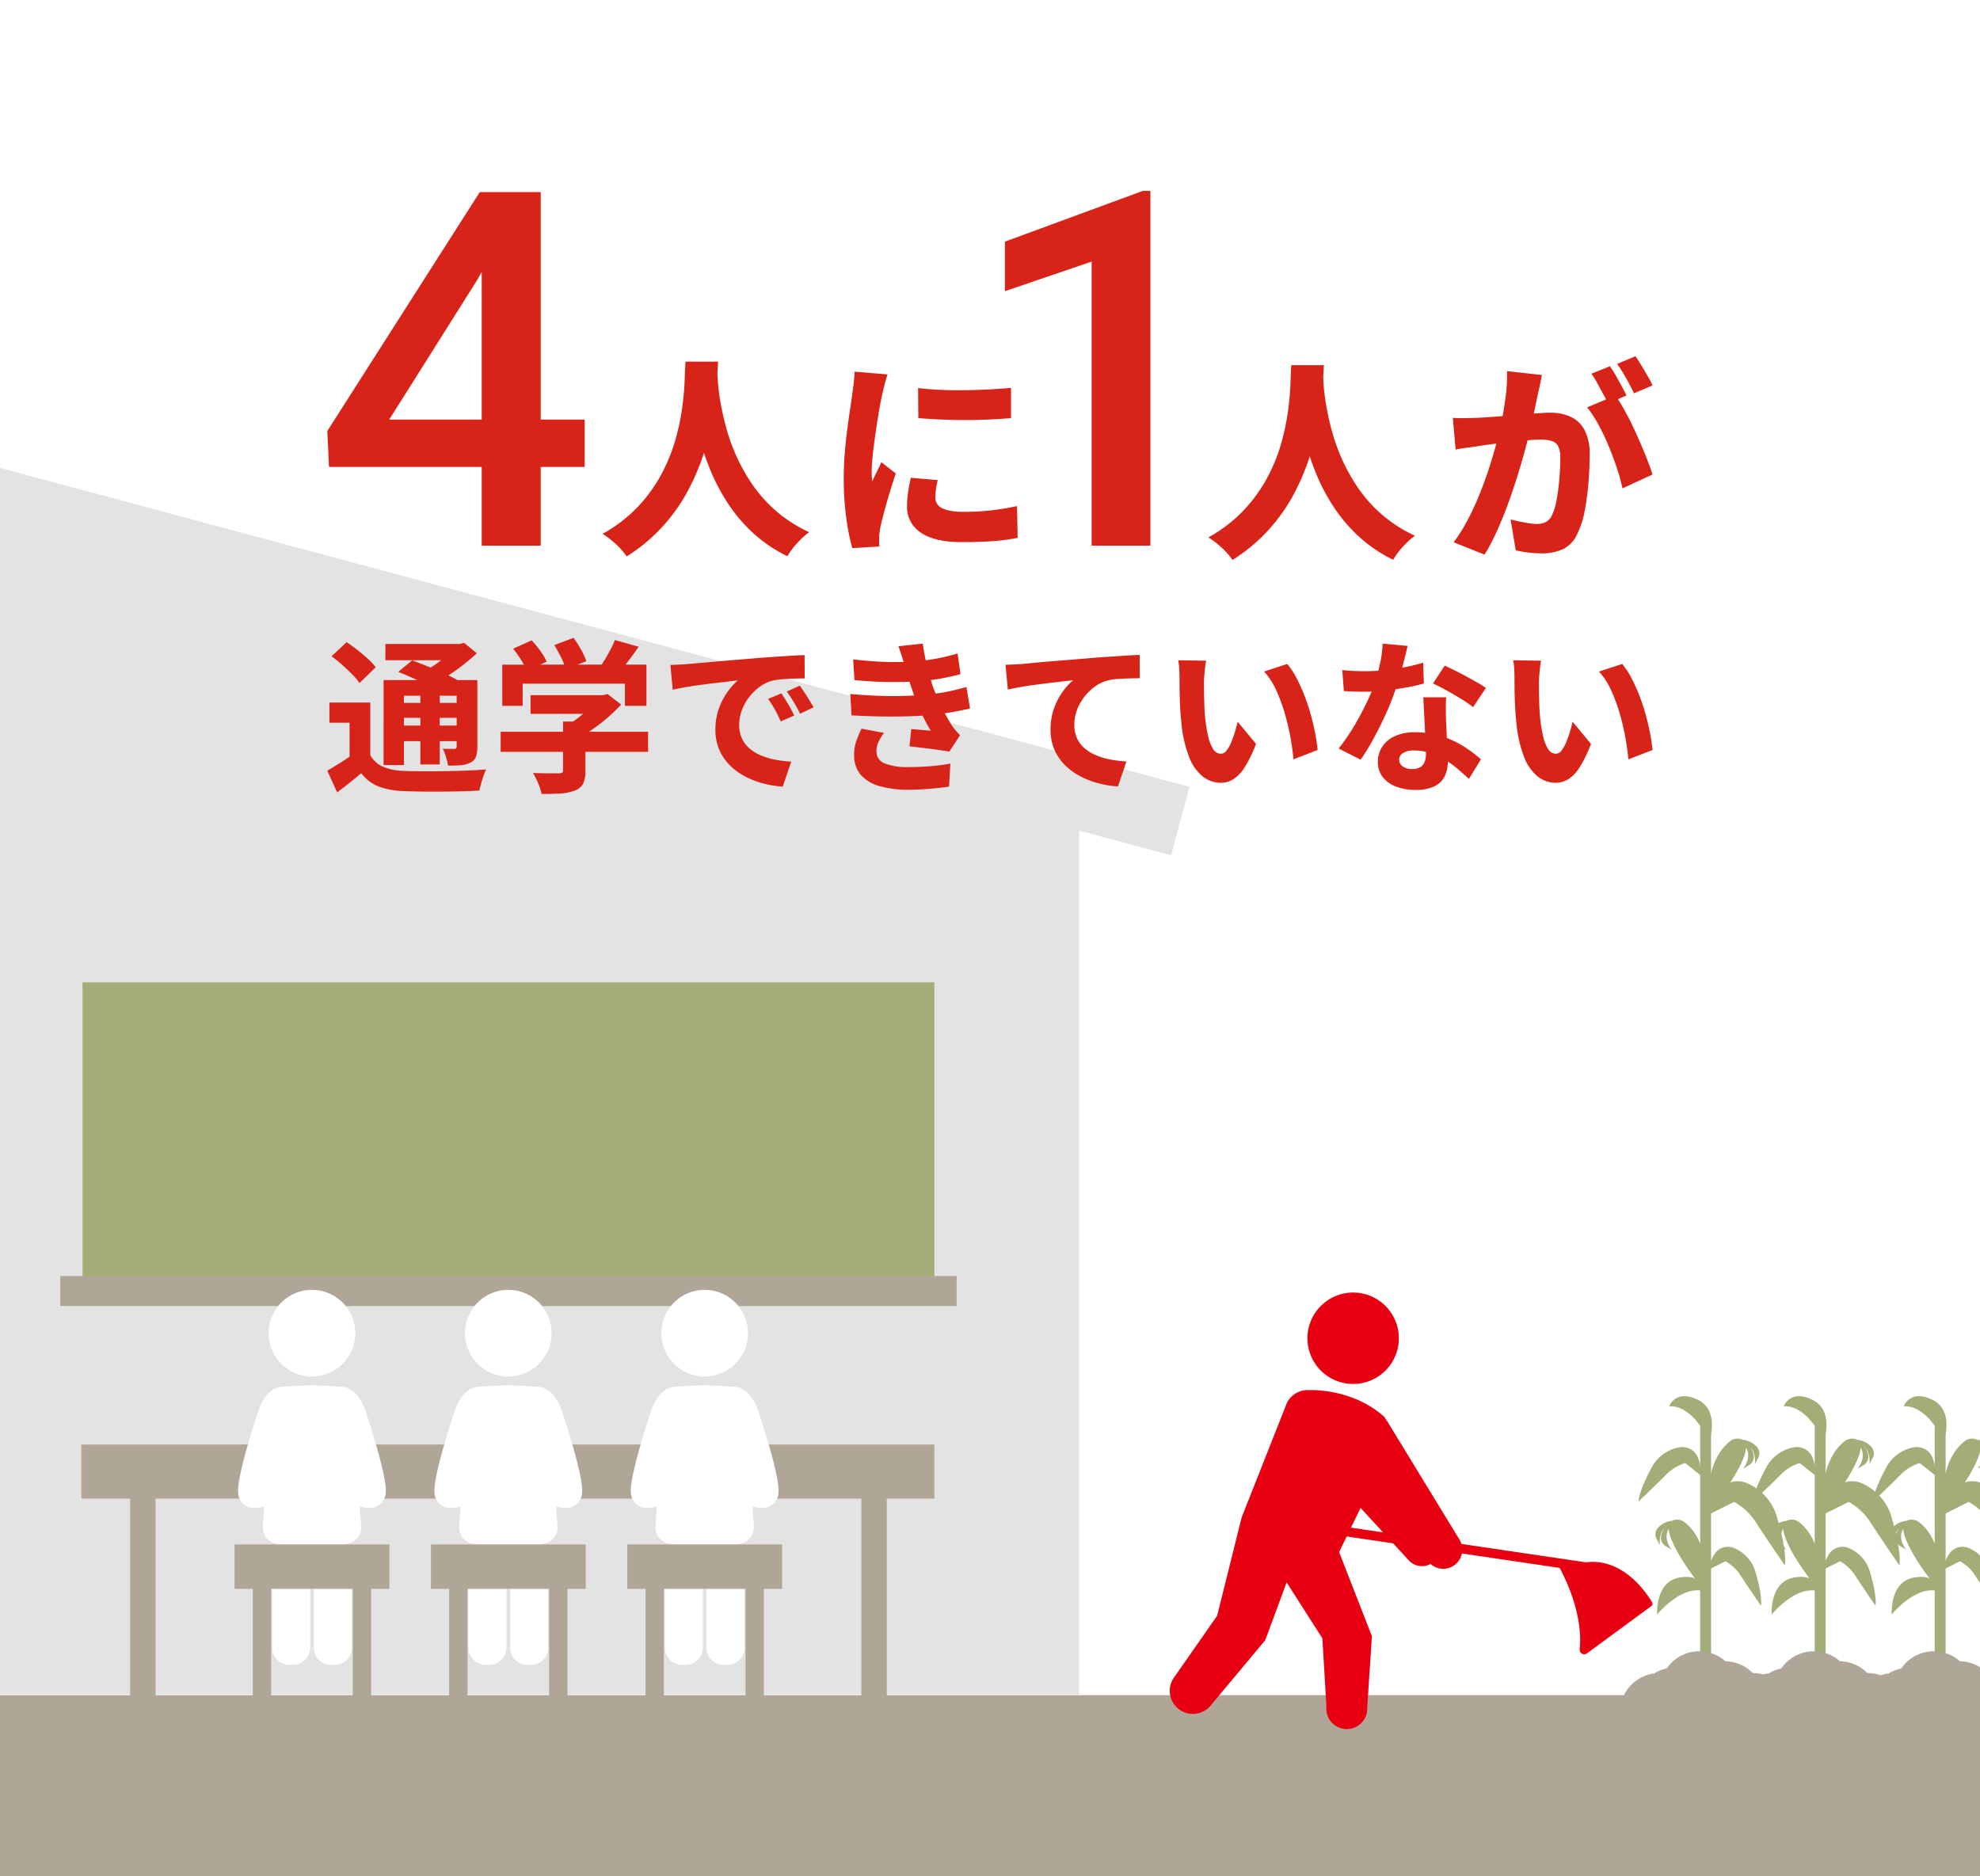 <svg xmlns="http://www.w3.org/2000/svg" width="363" height="344" viewBox="0 0 363 344"><rect x="0" y="0" width="363" height="344" fill="#333333" stroke="none"/><defs><clipPath id="b"><path transform="translate(0 0.001)" fill="none" d="M0 0H28.388V76.195H0z"/></clipPath><clipPath id="c"><path transform="translate(0 0)" fill="none" d="M0 0H31.558V65.209H0z"/></clipPath><clipPath id="d"><path transform="translate(0 0)" fill="none" d="M0 0H88.503V80.037H0z"/></clipPath><clipPath id="a"><path d="M0 0H363V344H0z"/></clipPath></defs><g clip-path="url(#a)"><path fill="#fff" d="M0 0H363V344H0z"/><path transform="matrix(0.966, 0.259, -0.259, 0.966, -28.256, 78.222)" fill="#e3e3e3" d="M0 0H255V13H0z"/><path transform="translate(0 310.821)" fill="#afa697" d="M0 0H363V33.54H0z"/><path d="M-9.563,282.684H211.265V122.392l-220.827-62Z" transform="translate(-13.437 28)" fill="#e3e3e3"/><g transform="translate(1)"><path transform="translate(13.886 264.889)" fill="#cca594" d="M0 0H156.167V9.871H0z"/><path transform="translate(14.133 180.108)" fill="#a3ad78" d="M0 0H156.167V59.349H0z"/><path transform="translate(10.05 233.973)" fill="#afa697" d="M0 0H164.334V5.484H0z"/><path transform="translate(14.133 264.889)" fill="#afa697" d="M0 0H156.167V9.871H0z"/><path transform="translate(22.85 271.59)" fill="#afa697" d="M0 0H4.666V41.11H0z"/><path transform="translate(156.918 271.59)" fill="#afa697" d="M0 0H4.666V41.11H0z"/><g transform="translate(114 236.505)"><path transform="translate(3.346 52.251)" fill="#afa697" d="M0 0H3.362V23.945H0z"/><path transform="translate(21.679 52.251)" fill="#afa697" d="M0 0H3.362V23.945H0z"/><g clip-path="url(#b)"><path d="M24.078 22.417c-.951-3.1-2.775-4.472-4-4.6-1.814-.178-3.634-.27-5.454-.3V17.49c-.145 0-.289.011-.434.013s-.29-.012-.435-.013v.026c-1.82.034-3.64.126-5.454.3-1.223.125-3.047 1.492-4 4.6 0 0-3.835 11.325-3.649 14.664A2.971 2.971 0 003.465 40a7.518 7.518 0 001.955-.29c-.077 1.868-.16 1.945-.235 3.526C5.057 45.95 7.222 46.8 9.937 46.8h8.509c2.715 0 4.88-.848 4.752-3.56-.076-1.581-.158-1.658-.235-3.526a7.518 7.518 0 001.955.29 2.971 2.971 0 002.809-2.921c.186-3.339-3.649-14.664-3.649-14.664M22.138 7.946a7.946 7.946 0 10-7.946 7.946 7.947 7.947 0 007.946-7.946M18.431 68.757H17.59a3.131 3.131 0 01-3.054-3.2V51.1a3.131 3.131 0 013.054-3.2h.841a3.131 3.131 0 013.054 3.2V65.554a3.131 3.131 0 01-3.054 3.2M10.794 68.757H9.953a3.136 3.136 0 01-3.055-3.2V51.1a3.136 3.136 0 013.055-3.2h.841a3.136 3.136 0 013.059 3.2V65.554a3.136 3.136 0 01-3.059 3.2" fill="#fff"/><path transform="translate(0 46.669)" fill="#afa697" d="M0 0H28.388V8.156H0z"/></g></g><g transform="translate(78 236.505)"><path transform="translate(3.346 52.251)" fill="#afa697" d="M0 0H3.362V23.945H0z"/><path transform="translate(21.679 52.251)" fill="#afa697" d="M0 0H3.362V23.945H0z"/><g clip-path="url(#b)"><path d="M24.078 22.417c-.951-3.1-2.775-4.472-4-4.6-1.814-.178-3.634-.27-5.454-.3V17.49c-.145 0-.289.011-.434.013s-.29-.012-.435-.013v.026c-1.82.034-3.64.126-5.454.3-1.223.125-3.047 1.492-4 4.6 0 0-3.835 11.325-3.649 14.664A2.971 2.971 0 003.465 40a7.518 7.518 0 001.955-.29c-.077 1.868-.16 1.945-.235 3.526C5.057 45.95 7.222 46.8 9.937 46.8h8.509c2.715 0 4.88-.848 4.752-3.56-.076-1.581-.158-1.658-.235-3.526a7.518 7.518 0 001.955.29 2.971 2.971 0 002.809-2.921c.186-3.339-3.649-14.664-3.649-14.664M22.138 7.946a7.946 7.946 0 10-7.946 7.946 7.947 7.947 0 007.946-7.946M18.431 68.757H17.59a3.131 3.131 0 01-3.054-3.2V51.1a3.131 3.131 0 013.054-3.2h.841a3.131 3.131 0 013.054 3.2V65.554a3.131 3.131 0 01-3.054 3.2M10.794 68.757H9.953a3.136 3.136 0 01-3.055-3.2V51.1a3.136 3.136 0 013.055-3.2h.841a3.136 3.136 0 013.059 3.2V65.554a3.136 3.136 0 01-3.059 3.2" fill="#fff"/><path transform="translate(0 46.669)" fill="#afa697" d="M0 0H28.388V8.156H0z"/></g></g><g transform="translate(42 236.505)"><path transform="translate(3.346 52.251)" fill="#afa697" d="M0 0H3.362V23.945H0z"/><path transform="translate(21.679 52.251)" fill="#afa697" d="M0 0H3.362V23.945H0z"/><g clip-path="url(#b)"><path d="M24.078 22.417c-.951-3.1-2.775-4.472-4-4.6-1.814-.178-3.634-.27-5.454-.3V17.49c-.145 0-.289.011-.434.013s-.29-.012-.435-.013v.026c-1.82.034-3.64.126-5.454.3-1.223.125-3.047 1.492-4 4.6 0 0-3.835 11.325-3.649 14.664A2.971 2.971 0 003.465 40a7.518 7.518 0 001.955-.29c-.077 1.868-.16 1.945-.235 3.526C5.057 45.95 7.222 46.8 9.937 46.8h8.509c2.715 0 4.88-.848 4.752-3.56-.076-1.581-.158-1.658-.235-3.526a7.518 7.518 0 001.955.29 2.971 2.971 0 002.809-2.921c.186-3.339-3.649-14.664-3.649-14.664M22.138 7.946a7.946 7.946 0 10-7.946 7.946 7.947 7.947 0 007.946-7.946M18.431 68.757H17.59a3.131 3.131 0 01-3.054-3.2V51.1a3.131 3.131 0 013.054-3.2h.841a3.131 3.131 0 013.054 3.2V65.554a3.131 3.131 0 01-3.054 3.2M10.794 68.757H9.953a3.136 3.136 0 01-3.055-3.2V51.1a3.136 3.136 0 013.055-3.2h.841a3.136 3.136 0 013.059 3.2V65.554a3.136 3.136 0 01-3.059 3.2" fill="#fff"/><path transform="translate(0 46.669)" fill="#afa697" d="M0 0H28.388V8.156H0z"/></g></g></g><g transform="translate(-31.097 26.999)" fill="#d82318"><path d="M126.987,41.887h8.059v8.682h-8.059V64.993H116.168V50.568h-28l-.311-6.59L115.813.171h11.175Zm-27.781,0h16.962V14.818l-.8,1.425Z" transform="translate(3.244 8.052)"/><path d="M213.9,65.046H203.129V12.969l-15.9,5.419V9.305L212.522,0H213.9Z" transform="translate(28.103 8)"/><path d="M142.8,24.036h5.977q-.08,1.682-.275,4.261t-.7,5.744a47.5,47.5,0,0,1-1.581,6.6,41.733,41.733,0,0,1-2.873,6.878,32.692,32.692,0,0,1-4.592,6.584,31.411,31.411,0,0,1-6.741,5.647,12.567,12.567,0,0,0-1.856-2.148A16.484,16.484,0,0,0,127.6,55.61a26.712,26.712,0,0,0,6.564-5.059,28.176,28.176,0,0,0,4.259-5.941,31.847,31.847,0,0,0,2.521-6.212,42.462,42.462,0,0,0,1.252-5.9q.369-2.792.447-4.982t.159-3.478m5.782,1.1q.039.742.137,2.363a36.591,36.591,0,0,0,.469,3.831q.369,2.208,1.055,4.767a35.292,35.292,0,0,0,1.9,5.275,33.027,33.027,0,0,0,2.989,5.294,25.832,25.832,0,0,0,4.338,4.808,25.367,25.367,0,0,0,6,3.828,15.629,15.629,0,0,0-2.324,2.151,13,13,0,0,0-1.662,2.266,26.565,26.565,0,0,1-6.33-4.3A28.741,28.741,0,0,1,150.562,50a36.15,36.15,0,0,1-3.147-5.941,44.279,44.279,0,0,1-1.993-5.92,52.039,52.039,0,0,1-1.114-5.411q-.371-2.52-.526-4.358t-.2-2.734Z" transform="translate(13.969 15.273)"/><path d="M168.593,25.955c-.1.261-.228.643-.371,1.153s-.272,1.009-.389,1.5-.2.858-.254,1.094q-.156.7-.392,1.973t-.488,2.89q-.254,1.622-.488,3.323t-.389,3.242a26.759,26.759,0,0,0-.158,2.678q0,.352.021.858a4.888,4.888,0,0,0,.1.86q.274-.584.547-1.151t.567-1.153c.2-.391.371-.783.529-1.174l2.657,2.071q-.588,1.721-1.153,3.6t-1,3.516q-.43,1.643-.664,2.7c-.053.287-.1.625-.156,1.016a7.206,7.206,0,0,0-.077.86v.782c0,.313.013.611.038.9l-4.963.311a38.729,38.729,0,0,1-1.075-5.373,52.445,52.445,0,0,1-.488-7.4q0-2.227.176-4.494t.451-4.357q.27-2.091.526-3.79t.41-2.833q.117-.86.254-1.975t.177-2.13Zm9.184,19.382q-.234.977-.333,1.7a11.232,11.232,0,0,0-.1,1.5,2.092,2.092,0,0,0,.313,1.153,2.278,2.278,0,0,0,.938.8,5.959,5.959,0,0,0,1.581.488,13.114,13.114,0,0,0,2.326.176,44.743,44.743,0,0,0,4.924-.255q2.306-.254,4.885-.8l.117,5.822a37.133,37.133,0,0,1-4.358.586q-2.442.2-5.841.194-5.082,0-7.582-1.757a5.571,5.571,0,0,1-2.5-4.808,17.665,17.665,0,0,1,.176-2.461q.176-1.25.528-2.774Zm-3.6-16.881q1.874.234,4.142.332t4.629.059q2.364-.039,4.513-.156t3.753-.274v5.548q-1.839.158-4.026.255t-4.435.1q-2.247,0-4.434-.1t-4.1-.255Z" transform="translate(25.238 15.699)"/><path d="M232.065,24.536h5.977q-.078,1.682-.274,4.261t-.7,5.744a47.319,47.319,0,0,1-1.581,6.6,41.621,41.621,0,0,1-2.873,6.878,32.685,32.685,0,0,1-4.59,6.584,31.442,31.442,0,0,1-6.741,5.647,12.525,12.525,0,0,0-1.857-2.148,16.363,16.363,0,0,0-2.558-1.994,26.7,26.7,0,0,0,6.565-5.059,28.177,28.177,0,0,0,4.259-5.941,31.928,31.928,0,0,0,2.52-6.212,42.256,42.256,0,0,0,1.25-5.9q.371-2.792.448-4.982t.158-3.478m5.783,1.1q.039.742.135,2.363a36.618,36.618,0,0,0,.47,3.831q.369,2.208,1.054,4.767a35.586,35.586,0,0,0,1.9,5.275,33.123,33.123,0,0,0,2.989,5.294,25.877,25.877,0,0,0,4.338,4.808,25.4,25.4,0,0,0,6,3.828,15.637,15.637,0,0,0-2.325,2.151,13.138,13.138,0,0,0-1.662,2.266,26.583,26.583,0,0,1-6.329-4.3,28.8,28.8,0,0,1-4.592-5.412,36.142,36.142,0,0,1-3.146-5.941,44.278,44.278,0,0,1-1.993-5.92,52.028,52.028,0,0,1-1.114-5.411q-.373-2.52-.528-4.358t-.2-2.734Z" transform="translate(35.765 15.424)"/><path d="M248.273,34.569q1.094.08,2.169.059t2.208-.059q.975-.039,2.345-.137t2.913-.215q1.542-.117,3.087-.254t2.871-.234c.884-.064,1.628-.1,2.227-.1a8.977,8.977,0,0,1,3.771.744,5.5,5.5,0,0,1,2.56,2.442,9.419,9.419,0,0,1,.938,4.552q0,2.266-.215,4.981a48.3,48.3,0,0,1-.684,5.2,16.077,16.077,0,0,1-1.329,4.2,5.542,5.542,0,0,1-2.618,2.872,9.18,9.18,0,0,1-3.984.8,20.179,20.179,0,0,1-2.424-.156,22.133,22.133,0,0,1-2.3-.391l-.939-5.666c.521.13,1.088.262,1.7.391s1.2.234,1.757.314a10.312,10.312,0,0,0,1.309.116,3.7,3.7,0,0,0,1.68-.352,2.553,2.553,0,0,0,1.133-1.25,10.863,10.863,0,0,0,.84-2.774,37.687,37.687,0,0,0,.508-3.81q.176-2.052.176-3.888a4.584,4.584,0,0,0-.41-2.227,2.013,2.013,0,0,0-1.25-.938,7.728,7.728,0,0,0-2.05-.234q-.821,0-2.326.137T258.746,39q-1.68.176-3.125.371c-.965.132-1.721.234-2.268.314q-.9.156-2.266.331t-2.3.373Zm16.334-7.853q-.156.78-.35,1.739c-.132.638-.262,1.217-.392,1.739-.13.624-.267,1.283-.41,1.972s-.287,1.368-.43,2.032-.28,1.31-.41,1.934q-.391,1.68-1,3.947t-1.407,4.865q-.8,2.6-1.758,5.236t-2.07,5.1a40.108,40.108,0,0,1-2.287,4.377l-5.666-2.266a30.149,30.149,0,0,0,2.6-4.162q1.192-2.286,2.169-4.709t1.739-4.787q.762-2.364,1.309-4.4t.86-3.517q.547-2.7.86-5.158a28.8,28.8,0,0,0,.234-4.649Zm13.483,3.751A33.626,33.626,0,0,1,280,33.631q1.016,1.876,1.954,3.966t1.719,4.046q.782,1.954,1.211,3.32l-5.51,2.541a34.5,34.5,0,0,0-1.015-3.693q-.666-2.014-1.525-4.085a40.547,40.547,0,0,0-1.876-3.927,20.573,20.573,0,0,0-2.071-3.146Zm-1.017-5.355a19.281,19.281,0,0,1,1.076,1.7q.565,1,1.093,1.973t.879,1.682l-3.4,1.445q-.391-.821-.918-1.777T274.748,28.2a14.581,14.581,0,0,0-1.075-1.719Zm4.689-1.837q.508.742,1.114,1.739t1.153,1.954a18.63,18.63,0,0,1,.86,1.661l-3.4,1.446q-.586-1.25-1.445-2.774a30.034,30.034,0,0,0-1.642-2.618Z" transform="translate(49.176 15.043)"/><g transform="translate(31.187)"><path d="M67.8,84.441a5,5,0,0,0,2.333,2.107,10.119,10.119,0,0,0,3.687.753q1.385.062,3.312.075t4.048-.015q2.122-.029,4.168-.105t3.672-.226a12.128,12.128,0,0,0-.451,1.144c-.161.463-.311.938-.451,1.431s-.251.928-.331,1.308q-1.443.09-3.265.135t-3.762.061q-1.943.015-3.762-.016T73.756,91A13.965,13.965,0,0,1,69.3,90.16a7.387,7.387,0,0,1-3.16-2.437q-.993.841-2.062,1.7t-2.363,1.822L59.91,87.271q1.023-.6,2.2-1.325t2.228-1.5Zm0-9.662V86.006H64V78.481H60.3v-3.7Zm-7.1-8.488L63.461,63.7q.936.632,1.959,1.43t1.926,1.625a11.735,11.735,0,0,1,1.444,1.55L65.81,71.2a9.8,9.8,0,0,0-1.339-1.609q-.858-.859-1.836-1.732a23.927,23.927,0,0,0-1.941-1.565m9.541,4.365H85.495v2.86H73.967V86.247H70.233Zm.331-6.622H84.743v2.98H70.564Zm1.747,10.806H84.894v2.739H72.311Zm0,4.155H84.894v2.859H72.311Zm.6-9.844,2.558-2.107q1.324.483,2.9,1.115t3.055,1.308q1.475.679,2.5,1.279l-2.739,2.349a22.136,22.136,0,0,0-2.317-1.28q-1.446-.706-3.01-1.415T72.913,69.15m4.063,2.86h3.552V86.126H76.977ZM83.3,64.033h.9l.784-.211,2.347,1.926q-1.084.995-2.392,2.033t-2.724,1.955a29.126,29.126,0,0,1-2.8,1.61,11.263,11.263,0,0,0-.933-1.144q-.6-.662-1.022-1.053A21.389,21.389,0,0,0,79.7,67.811a23.162,23.162,0,0,0,2.092-1.6,12.441,12.441,0,0,0,1.505-1.49Zm.331,6.622h3.793V82.877a5.387,5.387,0,0,1-.257,1.85A1.982,1.982,0,0,1,86.127,85.8a4.277,4.277,0,0,1-1.746.468q-1.025.074-2.318.074a13.562,13.562,0,0,0-.391-1.579,8.893,8.893,0,0,0-.6-1.521c.421.021.843.03,1.264.03h.843a.433.433,0,0,0,.361-.12.539.539,0,0,0,.09-.331Z" transform="translate(0 27.041)"/><path d="M91.59,80.14h27.029v3.671H91.59Zm.3-12.311H118.32v7.554h-3.944V71.32H95.623v4.064H91.892Zm1.986-2.921,3.4-1.535a20.366,20.366,0,0,1,1.6,1.956,10.048,10.048,0,0,1,1.145,1.958l-3.643,1.685a10.467,10.467,0,0,0-1.023-1.988,22.572,22.572,0,0,0-1.475-2.076m3.191,8.519h13.575v3.431H97.068Zm5.961,4.844h4.094v9.06a5.257,5.257,0,0,1-.421,2.334,2.836,2.836,0,0,1-1.6,1.28,8.952,8.952,0,0,1-2.589.512q-1.476.087-3.4.089a11.679,11.679,0,0,0-.646-1.971A12.087,12.087,0,0,0,97.52,87.7q.9.029,1.881.045c.653.009,1.239.013,1.761.013h1.084a1.109,1.109,0,0,0,.617-.12.482.482,0,0,0,.167-.42Zm-1.6-14.026,3.521-1.325a18.406,18.406,0,0,1,1.385,2.169A13.106,13.106,0,0,1,107.3,67.2l-3.792,1.475a10.4,10.4,0,0,0-.829-2.152c-.411-.832-.827-1.591-1.248-2.273m7.915,9.181h.993l.843-.212,2.5,1.926a31.237,31.237,0,0,1-2.318,2.257,30.385,30.385,0,0,1-2.738,2.152,24.88,24.88,0,0,1-2.921,1.76,12.164,12.164,0,0,0-1.008-1.2q-.647-.692-1.1-1.084a17.953,17.953,0,0,0,2.257-1.488,24.2,24.2,0,0,0,2.031-1.747,12.427,12.427,0,0,0,1.46-1.639Zm3.192-10.114,4.364,1.233q-1.085,1.537-2.183,2.98t-2,2.439l-3.282-1.174q.572-.786,1.144-1.716c.382-.622.747-1.266,1.1-1.926a18.7,18.7,0,0,0,.858-1.836" transform="translate(0.106 27.038)"/><path d="M122.609,67.878c.582-.02,1.161-.045,1.732-.075s1-.055,1.278-.076q.995-.089,2.364-.211t3.04-.27q1.671-.151,3.568-.3t3.972-.331q1.535-.12,3.115-.227t3.025-.195q1.445-.092,2.5-.12l.03,4.274q-.783,0-1.836.03c-.7.019-1.4.055-2.093.1a14.133,14.133,0,0,0-1.881.256,6.771,6.771,0,0,0-2.392,1.115,9.487,9.487,0,0,0-1.987,1.926A9.122,9.122,0,0,0,135.7,76.2a7.662,7.662,0,0,0-.482,2.664,5.832,5.832,0,0,0,.5,2.483,5.413,5.413,0,0,0,1.384,1.836,7.9,7.9,0,0,0,2.093,1.279,12.75,12.75,0,0,0,2.618.782,22.6,22.6,0,0,0,2.949.362L143.2,90.182a18.068,18.068,0,0,1-3.778-.633,15.74,15.74,0,0,1-3.371-1.369,11.245,11.245,0,0,1-2.724-2.092,8.968,8.968,0,0,1-1.821-2.815,9.246,9.246,0,0,1-.647-3.536,11.262,11.262,0,0,1,.647-3.883,12.188,12.188,0,0,1,1.61-3.085,11.753,11.753,0,0,1,1.865-2.062q-.811.09-1.925.226t-2.423.286q-1.311.15-2.649.331t-2.619.406q-1.279.226-2.333.467Zm20.35,5.207q.36.542.812,1.279t.858,1.46q.406.722.677,1.324l-2.468,1.084q-.57-1.264-1.085-2.2a18.031,18.031,0,0,0-1.233-1.926Zm3.37-1.415q.391.54.858,1.249t.9,1.43q.436.721.768,1.294l-2.467,1.174q-.632-1.264-1.174-2.153t-1.265-1.91Z" transform="translate(0.209 27.048)"/><path d="M155.49,73.213q2.739.242,5.236.331t4.7.016q2.2-.075,4-.256a31.461,31.461,0,0,0,4.259-.6q1.729-.391,3.084-.782l.662,3.943q-1.383.33-3.01.617t-3.46.5q-1.9.212-4.41.3t-5.3.045q-2.783-.047-5.553-.2Zm.512-6.35q3.37.391,6.125.467a50.97,50.97,0,0,0,5.162-.106,34.732,34.732,0,0,0,4.018-.512,38.928,38.928,0,0,0,3.838-.932l.541,3.792q-1.684.453-3.611.8a38.473,38.473,0,0,1-3.943.5q-2.319.152-5.358.136t-6.532-.347Zm5.659,13.484a10.8,10.8,0,0,0-.963,1.536,3.784,3.784,0,0,0-.421,1.775,2.32,2.32,0,0,0,1.52,2.288,11.239,11.239,0,0,0,4.348.662q2.137,0,4.095-.166t3.582-.466l-.241,4.214q-1.565.239-3.583.405t-3.853.166a18.9,18.9,0,0,1-5.236-.646,7.219,7.219,0,0,1-3.446-2,5.338,5.338,0,0,1-1.279-3.552,7.554,7.554,0,0,1,.391-2.694,22.554,22.554,0,0,1,.962-2.3Zm3.793-12.281q-.241-.9-.527-1.776t-.618-1.836l4.456-.482q.209,1.507.5,2.861t.632,2.6q.345,1.249.737,2.454.361.993.933,2.3t1.264,2.6q.692,1.3,1.353,2.319.333.451.662.843c.222.26.473.532.753.812l-1.956,3.01q-.843-.149-2.138-.331t-2.679-.346q-1.385-.164-2.5-.286l.331-3.16q.844.06,1.881.15l1.7.152a35.869,35.869,0,0,1-3.371-7.375q-.361-1.052-.6-1.806c-.162-.5-.3-.958-.421-1.37s-.251-.858-.391-1.339" transform="translate(0.319 27.041)"/><path d="M183.84,67.848q.9-.03,1.746-.074c.562-.03.983-.056,1.264-.075q.993-.092,2.363-.227t3.04-.271l3.566-.286q1.9-.149,3.974-.331,1.535-.12,3.115-.225t3.025-.2q1.445-.089,2.5-.12l.03,4.274q-.783,0-1.836.03t-2.092.09a10.31,10.31,0,0,0-1.881.272,6.746,6.746,0,0,0-2.393,1.113,9.537,9.537,0,0,0-1.987,1.926,9.053,9.053,0,0,0-1.339,2.423,7.667,7.667,0,0,0-.482,2.664,5.836,5.836,0,0,0,.5,2.484,5.43,5.43,0,0,0,1.386,1.835,7.873,7.873,0,0,0,2.091,1.279,12.862,12.862,0,0,0,2.621.784,22.958,22.958,0,0,0,2.949.36l-1.535,4.575a18.331,18.331,0,0,1-3.793-.631,15.633,15.633,0,0,1-3.386-1.371,11.22,11.22,0,0,1-2.724-2.092,8.988,8.988,0,0,1-1.821-2.813,9.259,9.259,0,0,1-.647-3.538,11.269,11.269,0,0,1,.647-3.883,12.27,12.27,0,0,1,1.61-3.085,11.038,11.038,0,0,1,1.9-2.062c-.561.06-1.214.135-1.956.226s-1.55.186-2.423.286-1.757.211-2.649.331-1.766.256-2.619.406-1.631.306-2.333.467Z" transform="translate(0.413 27.049)"/><path d="M220.517,67.091a12.69,12.69,0,0,0-.2,1.31q-.074.737-.134,1.43t-.061,1.144q0,.963.016,2t.045,2.061q.029,1.025.12,2.108a27.134,27.134,0,0,0,.542,3.627,8.073,8.073,0,0,0,.932,2.483,1.7,1.7,0,0,0,1.476.9,1.3,1.3,0,0,0,1.007-.587,6.421,6.421,0,0,0,.859-1.52,19.271,19.271,0,0,0,.691-1.941q.3-1.008.482-1.821l3.372,4.062a23.744,23.744,0,0,1-2.033,4.215,7.122,7.122,0,0,1-2.092,2.242,4.344,4.344,0,0,1-2.347.677,5.355,5.355,0,0,1-3.207-1.084,8.288,8.288,0,0,1-2.543-3.538,22.886,22.886,0,0,1-1.475-6.516q-.15-1.415-.225-2.95t-.091-2.92q-.015-1.385-.014-2.318c0-.44-.015-.953-.046-1.535a10.5,10.5,0,0,0-.195-1.6Zm14.869.6a13.924,13.924,0,0,1,1.67,2.528,30.554,30.554,0,0,1,1.476,3.251q.676,1.746,1.174,3.537t.813,3.461q.315,1.672.436,3l-4.425,1.716q-.152-1.776-.542-3.959a43.907,43.907,0,0,0-1.039-4.424,30.522,30.522,0,0,0-1.579-4.275,13.313,13.313,0,0,0-2.227-3.445Z" transform="translate(0.518 27.051)"/><path d="M257.35,64.394q-.179.811-.48,2.016t-.678,2.574q-.376,1.37-.827,2.694a42.37,42.37,0,0,1-1.746,4.62q-1.085,2.455-2.348,4.8a41.79,41.79,0,0,1-2.528,4.154l-4.034-2.046a33.092,33.092,0,0,0,2.016-2.8q.995-1.537,1.868-3.161t1.563-3.115q.694-1.49,1.116-2.694a34.121,34.121,0,0,0,1.007-3.687,21.145,21.145,0,0,0,.5-3.778Zm-11.979,4.424q1.023.12,2.167.166t1.926.045a36.287,36.287,0,0,0,3.884-.211q1.955-.211,3.731-.572t3.131-.783l.119,3.823a31.034,31.034,0,0,1-3.026.692q-1.789.333-3.821.572a33.671,33.671,0,0,1-3.988.241q-.935,0-1.867-.03c-.621-.019-1.274-.049-1.956-.089Zm19.053,5q-.062.933-.06,1.941c0,.673.009,1.37.031,2.092.019.421.045.983.074,1.686s.064,1.445.105,2.227.075,1.526.106,2.227.045,1.254.045,1.656a6.048,6.048,0,0,1-.557,2.619,4.039,4.039,0,0,1-1.852,1.851,7.734,7.734,0,0,1-3.553.677,9.758,9.758,0,0,1-3.476-.587,5.635,5.635,0,0,1-2.467-1.73,4.417,4.417,0,0,1-.919-2.861,4.943,4.943,0,0,1,.784-2.709A5.336,5.336,0,0,1,255,80.949a8.712,8.712,0,0,1,3.733-.723,15.715,15.715,0,0,1,4.952.752,17.715,17.715,0,0,1,4.063,1.911,24.029,24.029,0,0,1,3.054,2.3l-2.2,3.582q-.811-.722-1.836-1.625a17.681,17.681,0,0,0-2.319-1.716,13.936,13.936,0,0,0-2.782-1.339,9.583,9.583,0,0,0-3.206-.527,3.507,3.507,0,0,0-1.926.467,1.379,1.379,0,0,0-.723,1.189,1.5,1.5,0,0,0,.647,1.264,2.832,2.832,0,0,0,1.732.483,2.789,2.789,0,0,0,1.505-.347,1.958,1.958,0,0,0,.782-.963,3.984,3.984,0,0,0,.242-1.46c0-.421-.022-1.048-.061-1.881s-.086-1.761-.135-2.784-.1-2.042-.151-3.055-.1-1.9-.135-2.664Zm4.936,1.806a22.177,22.177,0,0,0-2.228-1.535q-1.323-.813-2.708-1.579t-2.408-1.22l2.138-3.281q.811.361,1.865.888t2.138,1.114q1.082.587,2.032,1.129a16.038,16.038,0,0,1,1.519.963Z" transform="translate(0.616 27.041)"/><path d="M281.716,67.091a13.026,13.026,0,0,0-.195,1.31c-.049.492-.1.968-.135,1.43s-.06.843-.06,1.144q0,.963.014,2t.046,2.061c.021.683.06,1.386.121,2.108a26.814,26.814,0,0,0,.541,3.627,8.044,8.044,0,0,0,.934,2.483,1.7,1.7,0,0,0,1.474.9,1.306,1.306,0,0,0,1.008-.587,6.457,6.457,0,0,0,.858-1.52,19.788,19.788,0,0,0,.692-1.941q.3-1.008.483-1.821l3.37,4.062a23.539,23.539,0,0,1-2.033,4.215,7.13,7.13,0,0,1-2.09,2.242,4.349,4.349,0,0,1-2.349.677,5.347,5.347,0,0,1-3.2-1.084,8.272,8.272,0,0,1-2.543-3.538,22.776,22.776,0,0,1-1.477-6.516q-.149-1.415-.225-2.95t-.09-2.92q-.015-1.385-.015-2.318c0-.44-.016-.953-.046-1.535a10.247,10.247,0,0,0-.2-1.6Zm14.87.6a14.031,14.031,0,0,1,1.671,2.528,30.359,30.359,0,0,1,1.475,3.251A37.137,37.137,0,0,1,300.9,77.01q.5,1.791.813,3.461t.438,3l-4.425,1.716q-.15-1.776-.542-3.959a44.152,44.152,0,0,0-1.037-4.424,30.659,30.659,0,0,0-1.582-4.275,13.184,13.184,0,0,0-2.226-3.445Z" transform="translate(0.722 27.051)"/></g></g><g clip-path="url(#c)" transform="translate(297 256)"><path transform="translate(15.696 4.584)" fill="none" stroke="#a3ad78" stroke-miterlimit="10" stroke-width="2" d="M0 0L0 57.605"/><path d="M15.613 35.827s-.274-3.393-4.758-2.562-4.04 6.76-4.04 6.76 4.534-5.606 8.8-4.2M9.009 1.85S10.185-1.344 14.281.662s2.073 7.6 2.073 7.6S13.494 1.641 9.009 1.85M15.613 22.041l2.255-4.216a4.184 4.184 0 015.371-1.891 9.616 9.616 0 015.5 6.107c1.993 6.644 1.492 9 1.492 9s-4.347-6.329-5.479-8.168a11.338 11.338 0 00-3.82-3.488zM15.613 32.132l1.578-2.951a2.929 2.929 0 013.76-1.323A6.731 6.731 0 0124.8 32.132c1.395 4.65 1.044 6.3 1.044 6.3S22.8 34 22.007 32.713a7.939 7.939 0 00-2.674-2.441zM15.41 15.009l-1-3.418a3.115 3.115 0 00-3.624-2.2A7.159 7.159 0 005.849 13c-2.471 4.535-2.467 6.327-2.467 6.327s4.138-3.944 5.244-5.11a8.447 8.447 0 013.319-1.956z" fill="#a3ad78"/><path d="M16.218,18.2s-.26-6.6,3.918-9.9a2.179,2.179,0,0,1,2-.444c.771.253,1.436,1.061.527,3.414C21.03,15.5,16.6,20.7,16.6,20.7Z" fill="#a3ad78"/><path d="M25.241,11.479a1.792,1.792,0,0,0-.095-2.122A3.912,3.912,0,0,0,22.453,8l.109.709s2.451.2,2.178,3.75Z" fill="#a3ad78"/><path d="M23.5 12.734a1.792 1.792 0 001.014-1.867 3.913 3.913 0 00-1.6-2.554l-.272.664s1.992 1.441-.071 4.336zM15.817 33.055s.26-6.6-3.918-9.9a2.179 2.179 0 00-2-.444c-.771.253-1.436 1.061-.527 3.414 1.636 4.234 6.063 9.431 6.063 9.431z" fill="#a3ad78"/><path d="M6.794,26.335a1.792,1.792,0,0,1,.095-2.122,3.912,3.912,0,0,1,2.693-1.359l-.109.709s-2.451.2-2.178,3.75Z" fill="#a3ad78"/><path d="M8.538,27.589a1.792,1.792,0,0,1-1.014-1.867,3.915,3.915,0,0,1,1.6-2.554l.273.664s-1.992,1.441.071,4.336Z" fill="#a3ad78"/><path d="M24.333,50.759h0a7.2,7.2,0,0,0-5-2.152A7.211,7.211,0,0,0,8.575,49.914a7.147,7.147,0,0,0-2.286.912,7.221,7.221,0,1,0,4.7,13.319,7.174,7.174,0,0,0,2.306-.707,7.186,7.186,0,0,0,7.886,1.038,7.222,7.222,0,1,0,3.156-13.717" fill="#afa697"/></g><g clip-path="url(#c)" transform="translate(318 256)"><path transform="translate(15.696 4.584)" fill="none" stroke="#a3ad78" stroke-miterlimit="10" stroke-width="2" d="M0 0L0 57.605"/><path d="M15.613 35.827s-.274-3.393-4.758-2.562-4.04 6.76-4.04 6.76 4.534-5.606 8.8-4.2M9.009 1.85S10.185-1.344 14.281.662s2.073 7.6 2.073 7.6S13.494 1.641 9.009 1.85M15.613 22.041l2.255-4.216a4.184 4.184 0 015.371-1.891 9.616 9.616 0 015.5 6.107c1.993 6.644 1.492 9 1.492 9s-4.347-6.329-5.479-8.168a11.338 11.338 0 00-3.82-3.488zM15.613 32.132l1.578-2.951a2.929 2.929 0 013.76-1.323A6.731 6.731 0 0124.8 32.132c1.395 4.65 1.044 6.3 1.044 6.3S22.8 34 22.007 32.713a7.939 7.939 0 00-2.674-2.441zM15.41 15.009l-1-3.418a3.115 3.115 0 00-3.624-2.2A7.159 7.159 0 005.849 13c-2.471 4.535-2.467 6.327-2.467 6.327s4.138-3.944 5.244-5.11a8.447 8.447 0 013.319-1.956z" fill="#a3ad78"/><path d="M16.218,18.2s-.26-6.6,3.918-9.9a2.179,2.179,0,0,1,2-.444c.771.253,1.436,1.061.527,3.414C21.03,15.5,16.6,20.7,16.6,20.7Z" fill="#a3ad78"/><path d="M25.241,11.479a1.792,1.792,0,0,0-.095-2.122A3.912,3.912,0,0,0,22.453,8l.109.709s2.451.2,2.178,3.75Z" fill="#a3ad78"/><path d="M23.5 12.734a1.792 1.792 0 001.014-1.867 3.913 3.913 0 00-1.6-2.554l-.272.664s1.992 1.441-.071 4.336zM15.817 33.055s.26-6.6-3.918-9.9a2.179 2.179 0 00-2-.444c-.771.253-1.436 1.061-.527 3.414 1.636 4.234 6.063 9.431 6.063 9.431z" fill="#a3ad78"/><path d="M6.794,26.335a1.792,1.792,0,0,1,.095-2.122,3.912,3.912,0,0,1,2.693-1.359l-.109.709s-2.451.2-2.178,3.75Z" fill="#a3ad78"/><path d="M8.538,27.589a1.792,1.792,0,0,1-1.014-1.867,3.915,3.915,0,0,1,1.6-2.554l.273.664s-1.992,1.441.071,4.336Z" fill="#a3ad78"/><path d="M24.333,50.759h0a7.2,7.2,0,0,0-5-2.152A7.211,7.211,0,0,0,8.575,49.914a7.147,7.147,0,0,0-2.286.912,7.221,7.221,0,1,0,4.7,13.319,7.174,7.174,0,0,0,2.306-.707,7.186,7.186,0,0,0,7.886,1.038,7.222,7.222,0,1,0,3.156-13.717" fill="#afa697"/></g><g clip-path="url(#c)" transform="translate(340 256)"><path transform="translate(15.696 4.584)" fill="none" stroke="#a3ad78" stroke-miterlimit="10" stroke-width="2" d="M0 0L0 57.605"/><path d="M15.613 35.827s-.274-3.393-4.758-2.562-4.04 6.76-4.04 6.76 4.534-5.606 8.8-4.2M9.009 1.85S10.185-1.344 14.281.662s2.073 7.6 2.073 7.6S13.494 1.641 9.009 1.85M15.613 22.041l2.255-4.216a4.184 4.184 0 015.371-1.891 9.616 9.616 0 015.5 6.107c1.993 6.644 1.492 9 1.492 9s-4.347-6.329-5.479-8.168a11.338 11.338 0 00-3.82-3.488zM15.613 32.132l1.578-2.951a2.929 2.929 0 013.76-1.323A6.731 6.731 0 0124.8 32.132c1.395 4.65 1.044 6.3 1.044 6.3S22.8 34 22.007 32.713a7.939 7.939 0 00-2.674-2.441zM15.41 15.009l-1-3.418a3.115 3.115 0 00-3.624-2.2A7.159 7.159 0 005.849 13c-2.471 4.535-2.467 6.327-2.467 6.327s4.138-3.944 5.244-5.11a8.447 8.447 0 013.319-1.956z" fill="#a3ad78"/><path d="M16.218,18.2s-.26-6.6,3.918-9.9a2.179,2.179,0,0,1,2-.444c.771.253,1.436,1.061.527,3.414C21.03,15.5,16.6,20.7,16.6,20.7Z" fill="#a3ad78"/><path d="M25.241,11.479a1.792,1.792,0,0,0-.095-2.122A3.912,3.912,0,0,0,22.453,8l.109.709s2.451.2,2.178,3.75Z" fill="#a3ad78"/><path d="M23.5 12.734a1.792 1.792 0 001.014-1.867 3.913 3.913 0 00-1.6-2.554l-.272.664s1.992 1.441-.071 4.336zM15.817 33.055s.26-6.6-3.918-9.9a2.179 2.179 0 00-2-.444c-.771.253-1.436 1.061-.527 3.414 1.636 4.234 6.063 9.431 6.063 9.431z" fill="#a3ad78"/><path d="M6.794,26.335a1.792,1.792,0,0,1,.095-2.122,3.912,3.912,0,0,1,2.693-1.359l-.109.709s-2.451.2-2.178,3.75Z" fill="#a3ad78"/><path d="M8.538,27.589a1.792,1.792,0,0,1-1.014-1.867,3.915,3.915,0,0,1,1.6-2.554l.273.664s-1.992,1.441.071,4.336Z" fill="#a3ad78"/><path d="M24.333,50.759h0a7.2,7.2,0,0,0-5-2.152A7.211,7.211,0,0,0,8.575,49.914a7.147,7.147,0,0,0-2.286.912,7.221,7.221,0,1,0,4.7,13.319,7.174,7.174,0,0,0,2.306-.707,7.186,7.186,0,0,0,7.886,1.038,7.222,7.222,0,1,0,3.156-13.717" fill="#afa697"/></g><g clip-path="url(#d)" transform="translate(214.464 237)"><path d="M41.993 8.382A8.38 8.38 0 1133.609 0a8.381 8.381 0 018.384 8.382zM25.516 17.879s8.1-.4 13.918 5.029l.293 6.81L31.041 47.579l6.011 15.433L36.133 77.02a3.762 3.762 0 01-7.421-1.207L27.97 63.4 21.416 53.145 17.5 63.735 7.394 75.835A4.236 4.236 0 01.9 70.4L8.679 59.262 13.17 41.236 21.484 20.2a4.292 4.292 0 014.031-2.32" fill="#e60012"/><path d="M48.362,49.369h0a3.262,3.262,0,0,1-4.6-.322L24.636,28.238a3.261,3.261,0,0,1,4.923-4.278L48.687,44.767a3.26,3.26,0,0,1-.32,4.6l0,0" fill="#e60012"/><path d="M51.941,50.144h0a3.508,3.508,0,0,1-4.82-1.177L33.875,27.255a3.509,3.509,0,1,1,5.938-3.739c.02.032.04.064.058.1L53.118,45.319a3.507,3.507,0,0,1-1.176,4.819h0" fill="#e60012"/><path transform="translate(27.818 43.176)" fill="none" stroke="#e60012" stroke-miterlimit="10" stroke-width="1.718" d="M0 0L50.27 7.423"/><path d="M76.1,49.561l-4.879.486s4.675,7.8,3.928,15.329a.839.839,0,0,0,1.326.785L88.3,57.47a.493.493,0,0,0,.136-.646c-.982-1.671-5.269-8.187-12.073-7.37a.552.552,0,0,0-.257.107" fill="#e60012"/></g></g></svg>